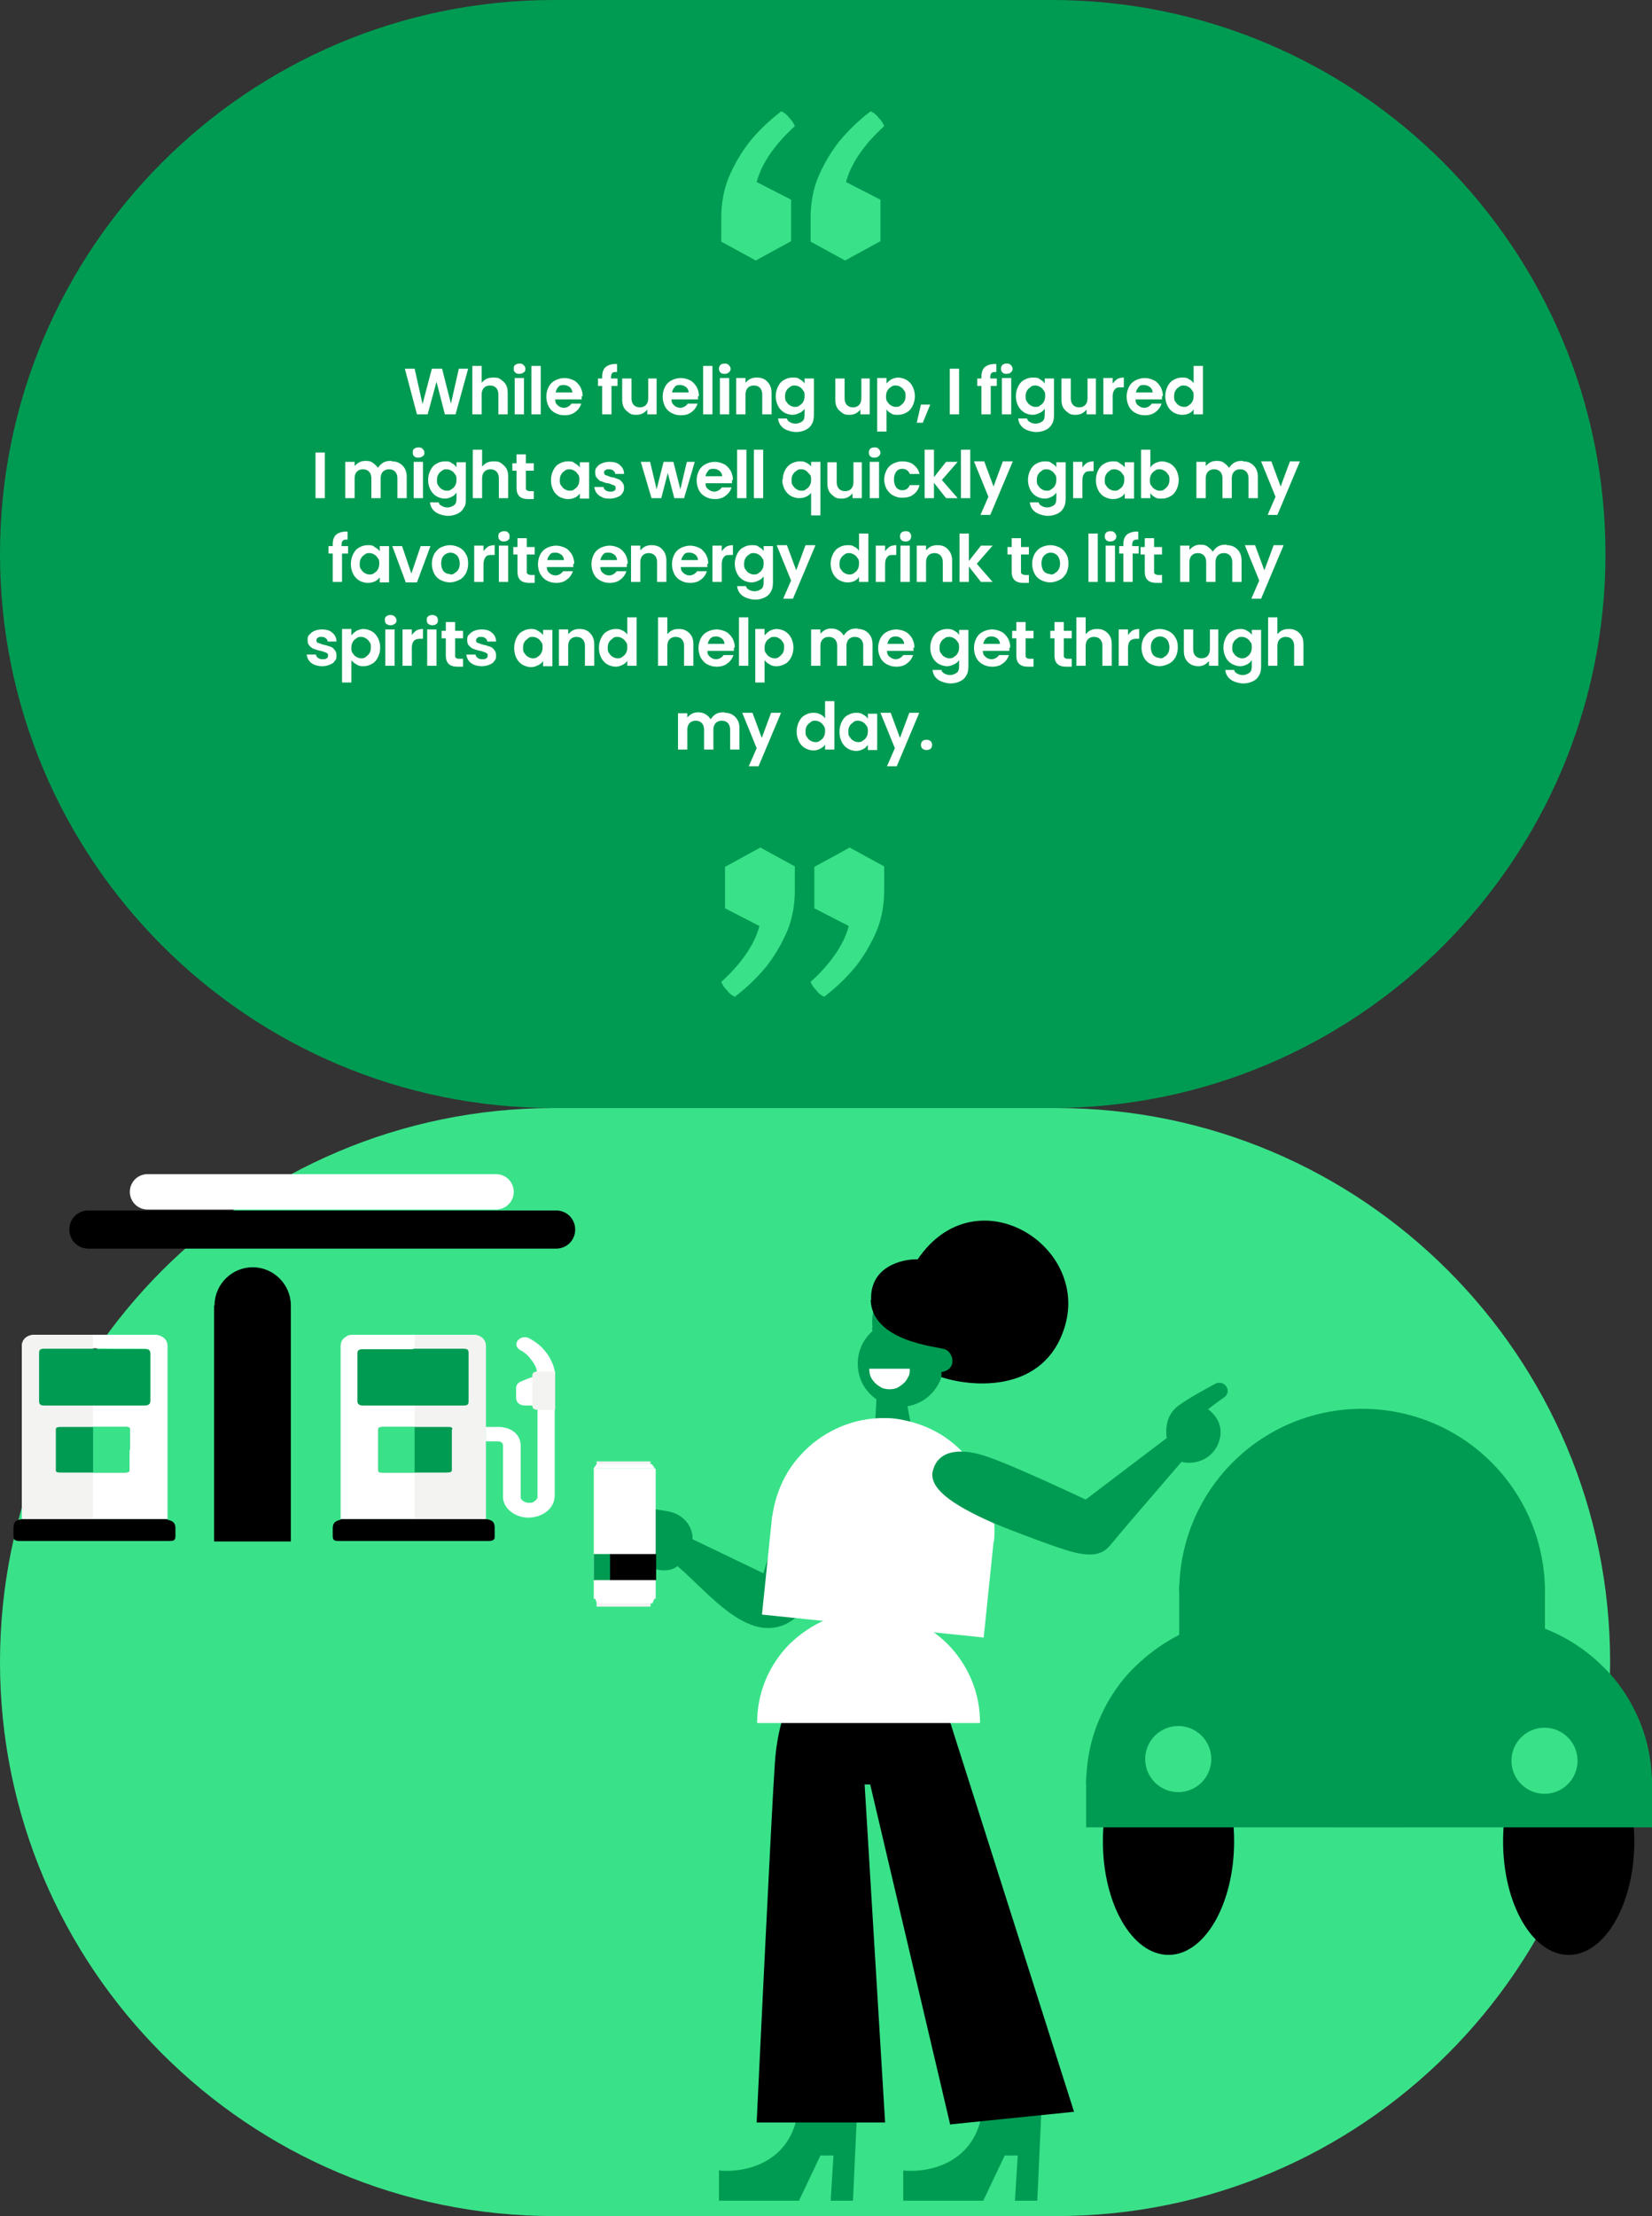 <?xml version="1.0" encoding="UTF-8"?>
<svg id="Layer_1" xmlns="http://www.w3.org/2000/svg" version="1.1" viewBox="0 0 355 476">
  <rect x="0" y="0" width="355" height="476" fill="#333333" stroke="none"/>
  <!-- Generator: Adobe Illustrator 29.0.0, SVG Export Plug-In . SVG Version: 2.1.0 Build 186)  -->
  <defs>
    <style>
      .st0 {
        fill: #39e289;
      }

      .st1 {
        fill: #f3f3f2;
      }

      .st2 {
        fill: #fff;
      }

      .st3 {
        fill: #009b52;
      }

      .st4 {
        fill: #f3f3f3;
      }
    </style>
  </defs>
  <path class="st3" d="M119,0h107C291.7,0,345,53.3,345,119h0c0,65.7-53.3,119-119,119h-107C53.3,238,0,184.7,0,119h0C0,53.3,53.3,0,119,0Z"/>
  <path class="st2" d="M100.6,79.2l-2.7,9.8h-2.3l-1.8-7-1.9,7h-2.3l-2.6-9.8h2.1l1.7,7.6,2-7.6h2.2l1.9,7.5,1.7-7.5h2.1,0ZM106,81.1c.6,0,1.1,0,1.6.4s.8.6,1.1,1.1c.3.5.4,1.1.4,1.8v4.6h-2v-4.3c0-.6-.2-1.1-.5-1.4s-.7-.5-1.3-.5-1,.2-1.3.5-.5.8-.5,1.4v4.3h-2v-10.4h2v3.6c.3-.3.6-.6,1-.8.4-.2.9-.3,1.4-.3h.1ZM111.6,80.3c-.3,0-.6,0-.9-.3s-.3-.5-.3-.8,0-.6.3-.8.5-.3.9-.3.6,0,.9.3.4.5.4.8,0,.6-.4.8c-.2.2-.5.3-.9.3ZM112.6,81.2v7.8h-2v-7.8h2ZM116.2,78.6v10.4h-2v-10.4h2ZM125,85v.8h-5.7c0,.6.2,1,.6,1.3.3.3.8.5,1.3.5s1.2-.3,1.6-.9h2.1c-.2.7-.7,1.4-1.3,1.8-.6.5-1.4.7-2.3.7s-1.4-.2-2-.5-1.1-.8-1.4-1.4-.5-1.3-.5-2.1.2-1.5.5-2.1.8-1.1,1.4-1.4,1.3-.5,2-.5,1.4.2,2,.5,1,.8,1.4,1.4c.3.6.5,1.2.5,2h-.2ZM123,84.4c0-.5-.2-.9-.5-1.2-.4-.3-.8-.5-1.3-.5s-.9,0-1.2.4c-.3.3-.5.7-.6,1.2h3.7,0ZM132.8,82.9h-1.4v6.1h-2v-6.1h-.9v-1.6h.9v-.4c0-1,.3-1.7.8-2.1s1.4-.7,2.4-.6v1.7c-.5,0-.8,0-1,.2s-.3.5-.3.9v.3h1.4v1.6h.1ZM141.1,81.2v7.8h-2v-1c-.3.3-.6.6-1,.8-.4.2-.8.3-1.3.3s-1.1,0-1.6-.4-.8-.6-1.1-1.1-.4-1.1-.4-1.8v-4.5h2v4.3c0,.6.2,1.1.5,1.4s.7.5,1.3.5,1-.2,1.3-.5.5-.8.5-1.4v-4.3h2-.2ZM150,85v.8h-5.7c0,.6.2,1,.6,1.3.3.3.8.5,1.3.5s1.2-.3,1.6-.9h2.1c-.2.7-.7,1.4-1.3,1.8-.6.5-1.4.7-2.3.7s-1.4-.2-2-.5-1.1-.8-1.4-1.4c-.3-.6-.5-1.3-.5-2.1s.2-1.5.5-2.1.8-1.1,1.4-1.4,1.3-.5,2-.5,1.4.2,2,.5,1,.8,1.4,1.4c.3.6.5,1.2.5,2h-.2ZM148,84.4c0-.5-.2-.9-.5-1.2-.4-.3-.8-.5-1.3-.5s-.9,0-1.2.4-.5.7-.6,1.2h3.7,0ZM153.1,78.6v10.4h-2v-10.4h2ZM155.7,80.3c-.3,0-.6,0-.9-.3-.2-.2-.3-.5-.3-.8s.1-.6.3-.8c.2-.2.5-.3.9-.3s.6,0,.9.3c.2.2.4.5.4.8s-.1.6-.4.8c-.2.2-.5.3-.9.3ZM156.7,81.2v7.8h-2v-7.8h2ZM162.7,81.1c.9,0,1.7.3,2.2.9.6.6.9,1.4.9,2.4v4.6h-2v-4.3c0-.6-.2-1.1-.5-1.4s-.7-.5-1.3-.5-1,.2-1.3.5-.5.8-.5,1.4v4.3h-2v-7.8h2v1c.3-.3.6-.6,1-.8.4-.2.9-.3,1.3-.3h.2ZM170.4,81.1c.6,0,1.1,0,1.5.4.4.2.8.5,1,.9v-1.1h2v7.8c0,.7-.1,1.4-.4,1.9-.3.6-.7,1-1.3,1.3s-1.3.5-2.1.5-2-.3-2.7-.8-1.1-1.2-1.2-2.1h1.9c.1.4.3.6.7.8.3.2.8.3,1.2.3s1-.2,1.4-.5.5-.8.5-1.5v-1.2c-.3.4-.6.7-1.1.9-.4.2-.9.4-1.5.4s-1.3-.2-1.8-.5-1-.8-1.3-1.4-.5-1.3-.5-2.1.2-1.5.5-2.1.7-1.1,1.3-1.4c.5-.3,1.1-.5,1.8-.5h.1ZM172.9,85.1c0-.5,0-.9-.3-1.2-.2-.3-.4-.6-.8-.8-.3-.2-.7-.3-1-.3s-.7,0-1,.3c-.3.2-.6.4-.8.8-.2.3-.3.7-.3,1.2s0,.9.3,1.2c.2.3.4.6.8.8.3.2.7.3,1,.3s.7,0,1-.3c.3-.2.6-.4.8-.8.2-.3.3-.8.3-1.2ZM186.9,81.2v7.8h-2v-1c-.3.3-.6.6-1,.8-.4.2-.8.3-1.3.3s-1.1,0-1.6-.4-.8-.6-1.1-1.1-.4-1.1-.4-1.8v-4.5h2v4.3c0,.6.2,1.1.5,1.4s.7.5,1.3.5,1-.2,1.3-.5.5-.8.5-1.4v-4.3h2-.2ZM190.5,82.4c.3-.4.6-.6,1-.9.4-.2,1-.4,1.5-.4s1.3.2,1.8.5,1,.8,1.3,1.4.5,1.3.5,2.1-.2,1.5-.5,2.1-.7,1.1-1.3,1.4c-.5.3-1.1.5-1.8.5s-1.1,0-1.5-.3c-.4-.2-.8-.5-1-.9v4.8h-2v-11.5h2v1.1h0ZM194.6,85.1c0-.5,0-.9-.3-1.2-.2-.3-.4-.6-.8-.8-.3-.2-.6-.3-1-.3s-.7,0-1,.3c-.3.2-.6.4-.8.8-.2.3-.3.8-.3,1.2s0,.9.3,1.2c.2.3.4.6.8.8.3.2.7.3,1,.3s.7,0,1-.3c.3-.2.6-.5.8-.8s.3-.8.3-1.2ZM199.9,86.9l-1.6,3.9h-1.3l.9-3.9h2ZM206.1,79.2v9.8h-2v-9.8h2ZM214.3,82.9h-1.4v6.1h-2v-6.1h-.9v-1.6h.9v-.4c0-1,.3-1.7.8-2.1s1.4-.7,2.4-.6v1.7c-.5,0-.8,0-1,.2s-.3.5-.3.9v.3h1.4v1.6h.1ZM216.3,80.3c-.3,0-.6,0-.9-.3-.2-.2-.3-.5-.3-.8s.1-.6.3-.8c.2-.2.5-.3.9-.3s.6,0,.9.3c.2.2.4.5.4.8s-.1.6-.4.8c-.2.2-.5.3-.9.3ZM217.3,81.2v7.8h-2v-7.8h2ZM222,81.1c.6,0,1.1,0,1.5.4.4.2.8.5,1,.9v-1.1h2v7.8c0,.7-.1,1.4-.4,1.9-.3.6-.7,1-1.3,1.3s-1.3.5-2.1.5-2-.3-2.7-.8-1.1-1.2-1.2-2.1h1.9c.1.4.3.6.7.8.3.2.8.3,1.2.3s1-.2,1.4-.5.5-.8.5-1.5v-1.2c-.3.4-.6.7-1.1.9-.4.2-.9.4-1.5.4s-1.3-.2-1.8-.5-1-.8-1.3-1.4-.5-1.3-.5-2.1.2-1.5.5-2.1.7-1.1,1.3-1.4c.5-.3,1.1-.5,1.8-.5h.1ZM224.6,85.1c0-.5,0-.9-.3-1.2-.2-.3-.4-.6-.8-.8-.3-.2-.7-.3-1-.3s-.7,0-1,.3-.6.4-.8.8c-.2.3-.3.7-.3,1.2s0,.9.3,1.2c.2.3.4.6.8.8.3.2.7.3,1,.3s.7,0,1-.3c.3-.2.6-.4.8-.8.2-.3.3-.8.3-1.2ZM235.5,81.2v7.8h-2v-1c-.3.3-.6.6-1,.8-.4.2-.8.3-1.3.3s-1.1,0-1.6-.4-.8-.6-1.1-1.1-.4-1.1-.4-1.8v-4.5h2v4.3c0,.6.2,1.1.5,1.4s.7.5,1.3.5,1-.2,1.3-.5.5-.8.5-1.4v-4.3h2-.2ZM239.1,82.4c.3-.4.6-.7,1-1,.4-.2.9-.3,1.4-.3v2.1h-.5c-.6,0-1.1,0-1.4.4-.3.3-.5.8-.5,1.5v3.9h-2v-7.8h2v1.2ZM249.7,85v.8h-5.7c0,.6.2,1,.6,1.3s.8.5,1.3.5,1.2-.3,1.6-.9h2.1c-.2.7-.7,1.4-1.3,1.8-.6.5-1.4.7-2.3.7s-1.4-.2-2-.5-1.1-.8-1.4-1.4c-.3-.6-.5-1.3-.5-2.1s.2-1.5.5-2.1.8-1.1,1.4-1.4c.6-.3,1.3-.5,2-.5s1.4.2,2,.5,1,.8,1.4,1.4c.3.6.5,1.2.5,2h-.2ZM247.7,84.4c0-.5-.2-.9-.5-1.2-.4-.3-.8-.5-1.3-.5s-.9,0-1.2.4-.5.7-.6,1.2h3.7,0ZM250.4,85.1c0-.8.2-1.5.5-2.1s.7-1.1,1.3-1.4c.5-.3,1.1-.5,1.8-.5s1,0,1.4.3c.5.2.8.5,1.1.9v-3.7h2v10.4h-2v-1.1c-.2.4-.6.7-1,.9-.4.2-.9.3-1.5.3s-1.3-.2-1.8-.5-1-.8-1.3-1.4-.5-1.3-.5-2.1h0ZM256.5,85.1c0-.5,0-.9-.3-1.2-.2-.3-.4-.6-.8-.8-.3-.2-.7-.3-1-.3s-.7,0-1,.3c-.3.2-.6.4-.8.8-.2.3-.3.7-.3,1.2s0,.9.3,1.2c.2.3.4.6.8.8.3.2.7.3,1,.3s.7,0,1-.3c.3-.2.6-.4.8-.8.2-.3.3-.8.3-1.2ZM69.8,97.2v9.8h-2v-9.8h2ZM84.2,99.1c1,0,1.7.3,2.3.9.6.6.9,1.4.9,2.4v4.6h-2v-4.3c0-.6-.2-1.1-.5-1.4s-.7-.5-1.3-.5-1,.2-1.3.5-.5.8-.5,1.4v4.3h-2v-4.3c0-.6-.2-1.1-.5-1.4s-.7-.5-1.3-.5-1,.2-1.3.5-.5.8-.5,1.4v4.3h-2v-7.8h2v.9c.3-.3.6-.6,1-.8.4-.2.8-.3,1.3-.3s1.1,0,1.6.4.8.6,1.1,1.1c.3-.4.6-.8,1.1-1.1.5-.3,1-.4,1.6-.4h.3ZM89.9,98.3c-.3,0-.6,0-.9-.3s-.3-.5-.3-.8,0-.6.3-.8.5-.3.9-.3.6,0,.9.3.4.5.4.8,0,.6-.4.8c-.2.2-.5.3-.9.3ZM90.9,99.2v7.8h-2v-7.8h2ZM95.6,99.1c.6,0,1.1,0,1.5.4.4.2.8.5,1,.9v-1.1h2v7.8c0,.7,0,1.4-.4,1.9-.3.6-.7,1-1.3,1.3-.6.3-1.3.5-2.1.5s-2-.3-2.7-.8-1.1-1.2-1.2-2.1h1.9c0,.4.3.6.7.8.3.2.8.3,1.2.3s1-.2,1.4-.5.5-.8.5-1.5v-1.2c-.3.4-.6.7-1,.9-.4.2-.9.4-1.5.4s-1.3-.2-1.8-.5-1-.8-1.3-1.4-.5-1.3-.5-2.1.2-1.5.5-2.1.7-1.1,1.3-1.4c.5-.3,1.1-.5,1.8-.5h0ZM98.1,103.1c0-.5,0-.9-.3-1.2-.2-.3-.4-.6-.8-.8-.3-.2-.7-.3-1-.3s-.7,0-1,.3c-.3.2-.6.4-.8.8-.2.3-.3.7-.3,1.2s0,.9.3,1.2c.2.3.4.6.8.8.3.2.7.3,1,.3s.7,0,1-.3c.3-.2.6-.4.8-.8.2-.3.3-.8.3-1.2ZM106.1,99.1c.6,0,1.1,0,1.6.4s.8.6,1.1,1.1c.3.5.4,1.1.4,1.8v4.6h-2v-4.3c0-.6-.2-1.1-.5-1.4s-.7-.5-1.3-.5-1,.2-1.3.5-.5.8-.5,1.4v4.3h-2v-10.4h2v3.6c.3-.3.6-.6,1-.8.4-.2.9-.3,1.4-.3h.1ZM113,100.9v3.8c0,.3,0,.5.2.6,0,0,.3.2.6.2h.9v1.7h-1.2c-1.7,0-2.5-.8-2.5-2.4v-3.7h-.9v-1.6h.9v-1.9h2v1.9h1.7v1.6h-1.7v-.2ZM118.4,103.1c0-.8.2-1.5.5-2.1s.7-1.1,1.3-1.4c.5-.3,1.1-.5,1.8-.5s1.1,0,1.5.4c.4.2.8.5,1.1.9v-1.1h2v7.8h-2v-1.1c-.3.4-.6.7-1.1.9-.4.2-.9.3-1.5.3s-1.2-.2-1.8-.5c-.5-.3-1-.8-1.3-1.4s-.5-1.3-.5-2.1h0ZM124.5,103.1c0-.5,0-.9-.3-1.2-.2-.3-.4-.6-.8-.8-.3-.2-.7-.3-1-.3s-.7,0-1,.3c-.3.2-.6.4-.8.8-.2.3-.3.7-.3,1.2s0,.9.3,1.2c.2.3.4.6.8.8.3.2.7.3,1,.3s.7,0,1-.3c.3-.2.6-.4.8-.8.2-.3.3-.8.3-1.2ZM131.1,107.1c-.6,0-1.2,0-1.7-.3-.5-.2-.9-.5-1.2-.9s-.4-.8-.5-1.3h2c0,.3.2.5.4.7.3.2.6.3,1,.3s.7,0,.9-.2c.2,0,.3-.3.3-.6s-.1-.4-.4-.6c-.3,0-.7-.3-1.2-.4-.6,0-1.1-.3-1.4-.4-.4,0-.7-.4-1-.7-.3-.3-.4-.7-.4-1.2s0-.8.4-1.2c.3-.4.6-.6,1.1-.8.5-.2,1-.3,1.6-.3.9,0,1.7.2,2.2.7.6.5.9,1.1.9,1.9h-1.9c0-.3-.2-.6-.4-.7-.2-.2-.5-.3-.9-.3s-.6,0-.8.2c-.2,0-.3.3-.3.5s.1.5.4.6c.3,0,.7.3,1.2.4.6,0,1,.3,1.4.4s.7.4.9.7c.3.3.4.7.4,1.2s-.1.8-.4,1.2c-.2.4-.6.6-1.1.8-.5.2-1,.3-1.6.3,0,0,.1,0,.1,0ZM149.3,99.2l-2.3,7.8h-2.1l-1.4-5.4-1.4,5.4h-2.1l-2.3-7.8h2l1.4,5.9,1.5-5.9h2.1l1.5,5.9,1.4-5.9h1.9-.2,0ZM157.3,103v.8h-5.7c0,.6.2,1,.6,1.3s.8.5,1.3.5,1.2-.3,1.6-.9h2.1c-.2.7-.7,1.4-1.3,1.8-.6.5-1.4.7-2.3.7s-1.4-.2-2-.5-1.1-.8-1.4-1.4c-.3-.6-.5-1.3-.5-2.1s.2-1.5.5-2.1.8-1.1,1.4-1.4c.6-.3,1.3-.5,2-.5s1.4.2,2,.5,1,.8,1.4,1.4c.3.6.5,1.2.5,2h-.2ZM155.2,102.4c0-.5-.2-.9-.5-1.2-.4-.3-.8-.5-1.3-.5s-.9,0-1.2.4-.5.7-.6,1.2h3.7,0ZM160.4,96.6v10.4h-2v-10.4h2ZM164,96.6v10.4h-2v-10.4h2ZM168.2,103.1c0-.8.2-1.5.5-2.1s.8-1.1,1.3-1.4c.6-.3,1.2-.5,1.8-.5s1,0,1.5.3c.4.2.8.5,1,.8v-1h2v11.5h-2v-4.8c-.3.3-.6.6-1.1.8-.4.2-.9.3-1.5.3s-1.3-.2-1.8-.5-1-.8-1.3-1.4-.5-1.3-.5-2.1h.1ZM174.3,103.1c0-.5,0-.9-.3-1.2s-.5-.6-.8-.8c-.3-.2-.6-.3-1-.3s-.7,0-1,.3c-.3.2-.6.4-.8.8-.2.3-.3.7-.3,1.2s0,.9.3,1.2c.2.3.4.6.8.8.3.2.6.3,1,.3s.7,0,1-.3c.3-.2.6-.4.8-.8.2-.3.3-.8.3-1.2ZM185.2,99.2v7.8h-2v-1c-.3.3-.6.6-1,.8-.4.2-.8.3-1.3.3s-1.1,0-1.6-.4-.8-.6-1.1-1.1-.4-1.1-.4-1.8v-4.5h2v4.3c0,.6.2,1.1.5,1.4s.7.5,1.3.5,1-.2,1.3-.5.5-.8.5-1.4v-4.3h2-.2ZM187.9,98.3c-.3,0-.6,0-.9-.3-.2-.2-.3-.5-.3-.8s.1-.6.3-.8c.2-.2.5-.3.9-.3s.6,0,.9.3c.2.2.4.5.4.8s-.1.6-.4.8c-.2.2-.5.3-.9.3ZM188.9,99.2v7.8h-2v-7.8h2ZM190,103.1c0-.8.2-1.5.5-2.1s.8-1.1,1.4-1.4c.6-.3,1.2-.5,2-.5s1.8.2,2.4.7c.6.5,1.1,1.1,1.3,2h-2.1c-.1-.3-.3-.6-.6-.8-.3-.2-.6-.3-1-.3-.6,0-1,.2-1.3.6s-.5,1-.5,1.7.2,1.3.5,1.7c.3.4.8.6,1.3.6.8,0,1.3-.4,1.6-1.1h2.1c-.2.8-.6,1.5-1.3,2-.6.5-1.4.7-2.4.7s-1.4-.2-2-.5-1-.8-1.4-1.4c-.3-.6-.5-1.3-.5-2.1v.2h0ZM203.3,107l-2.6-3.3v3.3h-2v-10.4h2v5.9l2.6-3.3h2.5l-3.4,3.9,3.4,3.9h-2.5ZM208.5,96.6v10.4h-2v-10.4h2ZM217.6,99.2l-4.8,11.4h-2.1l1.7-3.9-3.1-7.6h2.2l2,5.4,2-5.4h2.1ZM224.5,99.1c.6,0,1.1,0,1.5.4.4.2.8.5,1,.9v-1.1h2v7.8c0,.7-.1,1.4-.4,1.9-.3.6-.7,1-1.3,1.3s-1.3.5-2.1.5-2-.3-2.7-.8-1.1-1.2-1.2-2.1h1.9c.1.4.3.6.7.8.3.2.8.3,1.2.3s1-.2,1.4-.5.5-.8.5-1.5v-1.2c-.3.4-.6.7-1,.9-.4.2-.9.4-1.5.4s-1.3-.2-1.8-.5-1-.8-1.3-1.4-.5-1.3-.5-2.1.2-1.5.5-2.1.7-1.1,1.3-1.4c.5-.3,1.1-.5,1.8-.5h0ZM227,103.1c0-.5,0-.9-.3-1.2-.2-.3-.4-.6-.8-.8-.3-.2-.7-.3-1-.3s-.7,0-1,.3c-.3.2-.6.4-.8.8-.2.3-.3.7-.3,1.2s0,.9.3,1.2c.2.3.4.6.8.8.3.2.7.3,1,.3s.7,0,1-.3c.3-.2.6-.4.8-.8.2-.3.3-.8.3-1.2ZM232.6,100.4c.3-.4.6-.7,1-1,.4-.2.9-.3,1.4-.3v2.1h-.5c-.6,0-1.1,0-1.4.4-.3.3-.5.8-.5,1.5v3.9h-2v-7.8h2v1.2ZM235.5,103.1c0-.8.2-1.5.5-2.1s.7-1.1,1.3-1.4c.5-.3,1.1-.5,1.8-.5s1.1,0,1.5.4c.4.2.8.5,1.1.9v-1.1h2v7.8h-2v-1.1c-.3.4-.6.7-1.1.9-.4.2-.9.3-1.5.3s-1.2-.2-1.8-.5c-.5-.3-1-.8-1.3-1.4s-.5-1.3-.5-2.1h0ZM241.6,103.1c0-.5,0-.9-.3-1.2-.2-.3-.4-.6-.8-.8-.3-.2-.7-.3-1-.3s-.7,0-1,.3c-.3.2-.6.4-.8.8-.2.3-.3.7-.3,1.2s0,.9.3,1.2c.2.3.4.6.8.8.3.2.7.3,1,.3s.7,0,1-.3c.3-.2.6-.4.8-.8.2-.3.3-.8.3-1.2ZM247.2,100.4c.3-.4.6-.7,1-.9.4-.2,1-.4,1.5-.4s1.3.2,1.8.5,1,.8,1.3,1.4.5,1.3.5,2.1-.2,1.5-.5,2.1-.7,1.1-1.3,1.4c-.5.3-1.1.5-1.8.5s-1.1,0-1.5-.3c-.4-.2-.8-.5-1-.9v1.1h-2v-10.4h2v3.7h0ZM251.3,103.1c0-.5,0-.9-.3-1.2-.2-.3-.4-.6-.8-.8-.3-.2-.6-.3-1-.3s-.7,0-1,.3c-.3.2-.6.4-.8.8-.2.3-.3.8-.3,1.2s0,.9.3,1.2c.2.3.4.6.8.8.3.2.7.3,1,.3s.7,0,1-.3c.3-.2.6-.5.8-.8s.3-.8.3-1.2ZM267.1,99.1c1,0,1.7.3,2.3.9.6.6.9,1.4.9,2.4v4.6h-2v-4.3c0-.6-.2-1.1-.5-1.4s-.7-.5-1.3-.5-1,.2-1.3.5-.5.8-.5,1.4v4.3h-2v-4.3c0-.6-.2-1.1-.5-1.4s-.7-.5-1.3-.5-1,.2-1.3.5-.5.8-.5,1.4v4.3h-2v-7.8h2v.9c.3-.3.6-.6,1-.8.4-.2.8-.3,1.3-.3s1.1,0,1.6.4.8.6,1.1,1.1c.3-.4.6-.8,1.1-1.1.5-.3,1-.4,1.6-.4h.3,0ZM279.3,99.2l-4.8,11.4h-2.1l1.7-3.9-3.1-7.6h2.2l2,5.4,2-5.4h2.1,0ZM74.9,118.9h-1.4v6.1h-2v-6.1h-.9v-1.6h.9v-.4c0-1,.3-1.7.8-2.1s1.4-.7,2.4-.6v1.7c-.5,0-.8,0-1,.2s-.3.5-.3.9v.3h1.4v1.6h0ZM75.4,121.1c0-.8.2-1.5.5-2.1s.7-1.1,1.3-1.4c.5-.3,1.1-.5,1.8-.5s1.1,0,1.5.4c.4.2.8.5,1.1.9v-1.1h2v7.8h-2v-1.1c-.3.4-.6.7-1.1.9-.4.2-.9.3-1.5.3s-1.3-.2-1.8-.5-1-.8-1.3-1.4-.5-1.3-.5-2.1h0ZM81.5,121.1c0-.5,0-.9-.3-1.2-.2-.3-.4-.6-.8-.8-.3-.2-.7-.3-1-.3s-.7,0-1,.3c-.3.2-.6.4-.8.8-.2.3-.3.7-.3,1.2s0,.9.3,1.2c.2.3.4.6.8.8.3.2.7.3,1,.3s.7,0,1-.3c.3-.2.6-.4.8-.8.2-.3.3-.8.3-1.2ZM88.4,123.2l2-5.9h2.1l-2.9,7.8h-2.4l-2.9-7.8h2.1s2,5.9,2,5.9ZM96.7,125.1c-.7,0-1.4-.2-2-.5s-1.1-.8-1.4-1.4-.5-1.3-.5-2.1.2-1.5.5-2.1c.4-.6.8-1.1,1.4-1.4s1.3-.5,2-.5,1.4.2,2,.5,1.1.8,1.4,1.4c.4.6.5,1.3.5,2.1s-.2,1.5-.5,2.1c-.4.6-.8,1.1-1.5,1.4-.6.3-1.3.5-2,.5h0ZM96.7,123.4c.4,0,.7,0,1-.3.3-.2.6-.4.8-.8.2-.3.3-.8.3-1.3s-.2-1.3-.6-1.7c-.4-.4-.9-.6-1.4-.6s-1,.2-1.4.6-.6,1-.6,1.7.2,1.3.5,1.7c.4.4.8.6,1.4.6h0ZM103.9,118.4c.3-.4.6-.7,1-1,.4-.2.9-.3,1.4-.3v2.1h-.5c-.6,0-1.1,0-1.4.4s-.5.8-.5,1.5v3.9h-2v-7.8h2v1.2ZM108.3,116.3c-.3,0-.6,0-.9-.3s-.3-.5-.3-.8,0-.6.3-.8.5-.3.9-.3.6,0,.9.3.3.5.3.8,0,.6-.3.8-.5.3-.9.3ZM109.2,117.2v7.8h-2v-7.8h2ZM113.2,118.9v3.8c0,.3,0,.5.2.6,0,0,.3.2.6.2h.9v1.7h-1.2c-1.7,0-2.5-.8-2.5-2.4v-3.7h-.9v-1.6h.9v-1.9h2v1.9h1.7v1.6h-1.7v-.2ZM123.2,121v.8h-5.7c0,.6.2,1,.6,1.3.3.3.8.5,1.3.5s1.2-.3,1.6-.9h2.1c-.2.7-.7,1.4-1.3,1.8-.6.5-1.4.7-2.3.7s-1.4-.2-2-.5-1-.8-1.4-1.4c-.3-.6-.5-1.3-.5-2.1s.2-1.5.5-2.1.8-1.1,1.4-1.4,1.3-.5,2-.5,1.4.2,2,.5,1,.8,1.4,1.4c.3.6.5,1.2.5,2h-.2ZM121.2,120.4c0-.5-.2-.9-.5-1.2-.4-.3-.8-.5-1.3-.5s-.9,0-1.2.4c-.3.3-.5.7-.6,1.2h3.7,0ZM134.7,121v.8h-5.7c0,.6.2,1,.6,1.3.3.3.8.5,1.3.5s1.2-.3,1.6-.9h2.1c-.2.7-.7,1.4-1.3,1.8-.6.5-1.4.7-2.3.7s-1.4-.2-2-.5-1.1-.8-1.4-1.4-.5-1.3-.5-2.1.2-1.5.5-2.1.8-1.1,1.4-1.4,1.3-.5,2-.5,1.4.2,2,.5,1,.8,1.4,1.4c.3.6.5,1.2.5,2h-.2ZM132.6,120.4c0-.5-.2-.9-.5-1.2-.4-.3-.8-.5-1.3-.5s-.9,0-1.2.4-.5.7-.6,1.2h3.7,0ZM140.1,117.1c.9,0,1.7.3,2.2.9.6.6.9,1.4.9,2.4v4.6h-2v-4.3c0-.6-.2-1.1-.5-1.4s-.7-.5-1.3-.5-1,.2-1.3.5-.5.8-.5,1.4v4.3h-2v-7.8h2v1c.3-.3.6-.6,1-.8.4-.2.9-.3,1.3-.3h.2ZM152,121v.8h-5.7c0,.6.2,1,.6,1.3.3.3.8.5,1.3.5s1.2-.3,1.6-.9h2.1c-.2.7-.7,1.4-1.3,1.8-.6.5-1.4.7-2.3.7s-1.4-.2-2-.5-1.1-.8-1.4-1.4c-.3-.6-.5-1.3-.5-2.1s.2-1.5.5-2.1.8-1.1,1.4-1.4c.6-.3,1.3-.5,2-.5s1.4.2,2,.5,1,.8,1.4,1.4c.3.6.5,1.2.5,2h-.2ZM150,120.4c0-.5-.2-.9-.5-1.2-.4-.3-.8-.5-1.3-.5s-.9,0-1.2.4-.5.7-.6,1.2h3.7,0ZM155.1,118.4c.3-.4.6-.7,1-1,.4-.2.9-.3,1.4-.3v2.1h-.5c-.6,0-1.1,0-1.4.4-.3.3-.5.8-.5,1.5v3.9h-2v-7.8h2v1.2ZM161.6,117.1c.6,0,1.1,0,1.5.4.4.2.8.5,1,.9v-1.1h2v7.8c0,.7-.1,1.4-.4,1.9-.3.6-.7,1-1.3,1.3s-1.3.5-2.1.5-2-.3-2.7-.8-1.1-1.2-1.2-2.1h1.9c.1.4.3.6.7.8.3.2.8.3,1.2.3s1-.2,1.4-.5.5-.8.5-1.5v-1.2c-.3.4-.6.7-1.1.9-.4.2-.9.4-1.5.4s-1.3-.2-1.8-.5-1-.8-1.3-1.4-.5-1.3-.5-2.1.2-1.5.5-2.1.7-1.1,1.3-1.4c.5-.3,1.1-.5,1.8-.5h.1ZM164.1,121.1c0-.5,0-.9-.3-1.2-.2-.3-.4-.6-.8-.8-.3-.2-.7-.3-1-.3s-.7,0-1,.3c-.3.2-.6.4-.8.8-.2.3-.3.7-.3,1.2s0,.9.3,1.2c.2.3.4.6.8.8.3.2.7.3,1,.3s.7,0,1-.3c.3-.2.6-.4.8-.8.2-.3.3-.8.3-1.2ZM175.2,117.2l-4.8,11.4h-2.1l1.7-3.9-3.1-7.6h2.2l2,5.4,2-5.4h2.1ZM178.5,121.1c0-.8.2-1.5.5-2.1s.7-1.1,1.3-1.4c.5-.3,1.1-.5,1.8-.5s1,0,1.4.3c.5.2.8.5,1.1.9v-3.7h2v10.4h-2v-1.1c-.2.4-.6.7-1,.9-.4.2-.9.3-1.5.3s-1.2-.2-1.8-.5c-.5-.3-1-.8-1.3-1.4s-.5-1.3-.5-2.1h0ZM184.6,121.1c0-.5,0-.9-.3-1.2-.2-.3-.4-.6-.8-.8-.3-.2-.7-.3-1-.3s-.7,0-1,.3c-.3.2-.6.4-.8.8-.2.3-.3.7-.3,1.2s0,.9.3,1.2c.2.3.4.6.8.8.3.2.7.3,1,.3s.7,0,1-.3c.3-.2.6-.4.8-.8.2-.3.3-.8.3-1.2ZM190.2,118.4c.3-.4.6-.7,1-1,.4-.2.9-.3,1.4-.3v2.1h-.5c-.6,0-1.1,0-1.4.4-.3.3-.5.8-.5,1.5v3.9h-2v-7.8h2v1.2ZM194.6,116.3c-.3,0-.6,0-.9-.3-.2-.2-.3-.5-.3-.8s.1-.6.3-.8c.2-.2.5-.3.9-.3s.6,0,.9.3c.2.2.3.5.3.8s-.1.6-.3.8c-.2.2-.5.3-.9.3ZM195.5,117.2v7.8h-2v-7.8h2ZM201.5,117.1c.9,0,1.7.3,2.2.9.6.6.9,1.4.9,2.4v4.6h-2v-4.3c0-.6-.2-1.1-.5-1.4s-.7-.5-1.3-.5-1,.2-1.3.5-.5.8-.5,1.4v4.3h-2v-7.8h2v1c.3-.3.6-.6,1-.8.4-.2.9-.3,1.3-.3h.2ZM210.8,125l-2.6-3.3v3.3h-2v-10.4h2v5.9l2.6-3.3h2.5l-3.4,3.9,3.4,3.9h-2.5ZM219.4,118.9v3.8c0,.3,0,.5.2.6.1,0,.3.2.6.2h.9v1.7h-1.2c-1.7,0-2.5-.8-2.5-2.4v-3.7h-.9v-1.6h.9v-1.9h2v1.9h1.7v1.6h-1.7v-.2ZM225.7,125.1c-.7,0-1.4-.2-2-.5s-1.1-.8-1.4-1.4c-.3-.6-.5-1.3-.5-2.1s.2-1.5.5-2.1c.4-.6.8-1.1,1.4-1.4.6-.3,1.3-.5,2-.5s1.4.2,2,.5,1.1.8,1.4,1.4c.4.6.5,1.3.5,2.1s-.2,1.5-.5,2.1c-.4.6-.8,1.1-1.5,1.4-.6.3-1.3.5-2,.5h.1ZM225.7,123.4c.4,0,.7,0,1-.3.3-.2.6-.4.8-.8.2-.3.3-.8.3-1.3s-.2-1.3-.6-1.7c-.4-.4-.9-.6-1.4-.6s-1,.2-1.4.6-.6,1-.6,1.7.2,1.3.5,1.7c.4.4.8.6,1.4.6h0ZM235.9,114.6v10.4h-2v-10.4h2ZM238.6,116.3c-.3,0-.6,0-.9-.3-.2-.2-.3-.5-.3-.8s.1-.6.3-.8c.2-.2.5-.3.9-.3s.6,0,.9.3c.2.2.4.5.4.8s-.1.6-.4.8c-.2.2-.5.3-.9.3ZM239.6,117.2v7.8h-2v-7.8h2ZM244.8,118.9h-1.4v6.1h-2v-6.1h-.9v-1.6h.9v-.4c0-1,.3-1.7.8-2.1s1.4-.7,2.4-.6v1.7c-.5,0-.8,0-1,.2s-.3.5-.3.9v.3h1.4v1.6h.1ZM248,118.9v3.8c0,.3,0,.5.2.6.1,0,.3.2.6.2h.9v1.7h-1.2c-1.7,0-2.5-.8-2.5-2.4v-3.7h-.9v-1.6h.9v-1.9h2v1.9h1.7v1.6h-1.7v-.2ZM263.6,117.1c1,0,1.7.3,2.3.9.6.6.9,1.4.9,2.4v4.6h-2v-4.3c0-.6-.2-1.1-.5-1.4s-.7-.5-1.3-.5-1,.2-1.3.5-.5.8-.5,1.4v4.3h-2v-4.3c0-.6-.2-1.1-.5-1.4s-.7-.5-1.3-.5-1,.2-1.3.5c-.3.3-.5.8-.5,1.4v4.3h-2v-7.8h2v.9c.3-.3.6-.6,1-.8.4-.2.8-.3,1.3-.3s1.1,0,1.6.4.8.6,1.1,1.1c.3-.4.6-.8,1.1-1.1.5-.3,1-.4,1.6-.4h.3,0ZM275.8,117.2l-4.8,11.4h-2.1l1.7-3.9-3.1-7.6h2.2l2,5.4,2-5.4h2.1,0ZM69.3,143.1c-.6,0-1.2-.1-1.7-.3s-.9-.5-1.2-.9c-.3-.4-.4-.8-.5-1.3h2c0,.3.2.5.4.7.3.2.6.3,1,.3s.7,0,.9-.2c.2-.1.3-.3.3-.6s0-.4-.4-.6c-.3-.1-.7-.3-1.2-.4-.6-.1-1.1-.3-1.4-.4-.4-.1-.7-.4-1-.7s-.4-.7-.4-1.2,0-.8.4-1.2.6-.6,1.1-.8,1-.3,1.6-.3c.9,0,1.7.2,2.2.7.6.5.9,1.1.9,1.9h-1.9c0-.3-.2-.6-.4-.7-.2-.2-.5-.3-.9-.3s-.6,0-.8.2c-.2.1-.3.3-.3.5s0,.5.4.6.7.3,1.2.4c.6.1,1,.3,1.4.4.4.1.7.4.9.7.3.3.4.7.4,1.2s0,.8-.4,1.2c-.2.4-.6.6-1.1.8s-1,.3-1.6.3h0ZM75.6,136.4c.3-.4.6-.6,1-.9.4-.2,1-.4,1.5-.4s1.3.2,1.8.5,1,.8,1.3,1.4c.3.6.5,1.3.5,2.1s-.2,1.5-.5,2.1-.7,1.1-1.3,1.4c-.5.3-1.1.5-1.8.5s-1.1-.1-1.5-.4c-.4-.2-.8-.5-1.1-.9v4.8h-2v-11.5h2v1.3h0ZM79.7,139.1c0-.5,0-.9-.3-1.2-.2-.3-.4-.6-.8-.8-.3-.2-.6-.3-1-.3s-.7,0-1,.3c-.3.2-.6.4-.8.8-.2.3-.3.8-.3,1.2s0,.9.3,1.2c.2.3.4.6.8.8.3.2.7.3,1,.3s.7,0,1-.3c.3-.2.6-.5.8-.8.2-.3.3-.8.3-1.2ZM83.9,134.3c-.3,0-.6-.1-.9-.3-.2-.2-.3-.5-.3-.8s0-.6.3-.8c.2-.2.5-.3.9-.3s.6.1.9.3c.2.2.4.5.4.8s0,.6-.4.8c-.2.2-.5.3-.9.3ZM84.8,135.2v7.8h-2v-7.8h2ZM88.5,136.4c.3-.4.6-.7,1-1,.4-.2.9-.3,1.4-.3v2.1h-.5c-.6,0-1.1.1-1.4.4-.3.3-.5.8-.5,1.5v3.9h-2v-7.8h2v1.2h0ZM92.9,134.3c-.3,0-.6-.1-.9-.3-.2-.2-.3-.5-.3-.8s0-.6.3-.8c.2-.2.5-.3.9-.3s.6.1.9.3c.2.2.3.5.3.8s0,.6-.3.8c-.2.2-.5.3-.9.3ZM93.8,135.2v7.8h-2v-7.8h2ZM97.8,136.9v3.8c0,.3,0,.5.2.6,0,.1.3.2.6.2h.9v1.7h-1.2c-1.7,0-2.5-.8-2.5-2.4v-3.7h-.9v-1.6h.9v-1.9h2v1.9h1.7v1.6h-1.7v-.2h0ZM103.6,143.1c-.6,0-1.2-.1-1.7-.3s-.9-.5-1.2-.9c-.3-.4-.4-.8-.5-1.3h2c0,.3.2.5.4.7.3.2.6.3,1,.3s.7,0,.9-.2c.2-.1.3-.3.3-.6s0-.4-.4-.6c-.3-.1-.7-.3-1.2-.4-.6-.1-1.1-.3-1.4-.4-.4-.1-.7-.4-1-.7s-.4-.7-.4-1.2,0-.8.4-1.2.6-.6,1.1-.8,1-.3,1.6-.3c.9,0,1.7.2,2.2.7.6.5.9,1.1.9,1.9h-1.9c0-.3-.2-.6-.4-.7-.2-.2-.5-.3-.9-.3s-.6,0-.8.2c-.2.1-.3.3-.3.5s0,.5.4.6.7.3,1.2.4c.6.1,1,.3,1.4.4s.7.4.9.7c.3.3.4.7.4,1.2s0,.8-.4,1.2c-.2.4-.6.6-1.1.8s-1,.3-1.6.3h0ZM110.5,139.1c0-.8.2-1.5.5-2.1s.7-1.1,1.3-1.4c.5-.3,1.1-.5,1.8-.5s1.1.1,1.5.4c.4.2.8.5,1.1.9v-1.1h2v7.8h-2v-1.1c-.3.4-.6.7-1.1.9-.4.2-.9.4-1.5.4s-1.2-.2-1.8-.5c-.5-.3-1-.8-1.3-1.4-.3-.6-.5-1.3-.5-2.1v-.2h0ZM116.6,139.1c0-.5,0-.9-.3-1.2-.2-.3-.4-.6-.8-.8-.3-.2-.7-.3-1-.3s-.7,0-1,.3-.6.4-.8.8c-.2.3-.3.7-.3,1.2s0,.9.3,1.2c.2.3.4.6.8.8.3.2.7.3,1,.3s.7,0,1-.3c.3-.2.6-.4.8-.8.2-.3.3-.8.3-1.2ZM124.6,135.1c.9,0,1.7.3,2.2.9.6.6.9,1.4.9,2.4v4.6h-2v-4.3c0-.6-.2-1.1-.5-1.4-.3-.3-.7-.5-1.3-.5s-1,.2-1.3.5-.5.8-.5,1.4v4.3h-2v-7.8h2v1c.3-.3.6-.6,1-.8s.9-.3,1.3-.3h.2ZM128.7,139.1c0-.8.2-1.5.5-2.1s.7-1.1,1.3-1.4c.5-.3,1.1-.5,1.8-.5s1,.1,1.4.3c.5.2.8.5,1.1.9v-3.7h2v10.4h-2v-1.1c-.2.4-.6.7-1,.9s-.9.4-1.5.4-1.3-.2-1.8-.5-1-.8-1.3-1.4c-.3-.6-.5-1.3-.5-2.1h0ZM134.8,139.1c0-.5,0-.9-.3-1.2-.2-.3-.4-.6-.8-.8-.3-.2-.7-.3-1-.3s-.7,0-1,.3-.6.4-.8.8c-.2.3-.3.7-.3,1.2s0,.9.3,1.2c.2.3.4.6.8.8.3.2.7.3,1,.3s.7,0,1-.3c.3-.2.6-.4.8-.8.2-.3.3-.8.3-1.2ZM145.9,135.1c.6,0,1.1.1,1.6.4.5.3.8.6,1.1,1.1s.4,1.1.4,1.8v4.6h-2v-4.3c0-.6-.2-1.1-.5-1.4-.3-.3-.7-.5-1.3-.5s-1,.2-1.3.5-.5.8-.5,1.4v4.3h-2v-10.4h2v3.6c.3-.3.6-.6,1-.8s.9-.3,1.4-.3h.1ZM157.7,139v.8h-5.7c0,.6.2,1,.6,1.3.3.3.8.5,1.3.5s1.2-.3,1.6-.9h2.1c-.2.7-.7,1.4-1.3,1.8-.6.5-1.4.7-2.3.7s-1.4-.2-2-.5-1-.8-1.4-1.4c-.3-.6-.5-1.3-.5-2.1s.2-1.5.5-2.1.8-1.1,1.4-1.4,1.3-.5,2-.5,1.4.2,2,.5,1,.8,1.4,1.4c.3.6.5,1.2.5,2h-.2ZM155.7,138.4c0-.5-.2-.9-.5-1.2-.4-.3-.8-.5-1.3-.5s-.9.1-1.2.4c-.3.3-.5.7-.6,1.2h3.7,0ZM160.8,132.6v10.4h-2v-10.4h2ZM164.4,136.4c.3-.4.6-.6,1-.9.4-.2,1-.4,1.5-.4s1.3.2,1.8.5,1,.8,1.3,1.4c.3.6.5,1.3.5,2.1s-.2,1.5-.5,2.1-.7,1.1-1.3,1.4c-.5.3-1.1.5-1.8.5s-1.1-.1-1.5-.4c-.4-.2-.8-.5-1.1-.9v4.8h-2v-11.5h2v1.3h.1ZM168.5,139.1c0-.5,0-.9-.3-1.2-.2-.3-.4-.6-.8-.8-.3-.2-.6-.3-1-.3s-.7,0-1,.3c-.3.2-.6.4-.8.8-.2.3-.3.8-.3,1.2s0,.9.3,1.2c.2.3.4.6.8.8.3.2.7.3,1,.3s.7,0,1-.3c.3-.2.6-.5.8-.8s.3-.8.3-1.2ZM184.3,135.1c1,0,1.7.3,2.3.9.6.6.9,1.4.9,2.4v4.6h-2v-4.3c0-.6-.2-1.1-.5-1.4-.3-.3-.7-.5-1.3-.5s-1,.2-1.3.5-.5.8-.5,1.4v4.3h-2v-4.3c0-.6-.2-1.1-.5-1.4-.3-.3-.7-.5-1.3-.5s-1,.2-1.3.5-.5.8-.5,1.4v4.3h-2v-7.8h2v.9c.3-.3.6-.6,1-.8s.8-.3,1.3-.3,1.1.1,1.6.4c.5.3.8.6,1.1,1.1.3-.4.6-.8,1.1-1.1s1-.4,1.6-.4h.3,0ZM196.3,139v.8h-5.7c0,.6.2,1,.6,1.3s.8.5,1.3.5,1.2-.3,1.6-.9h2.1c-.2.7-.7,1.4-1.3,1.8-.6.5-1.4.7-2.3.7s-1.4-.2-2-.5-1.1-.8-1.4-1.4c-.3-.6-.5-1.3-.5-2.1s.2-1.5.5-2.1.8-1.1,1.4-1.4,1.3-.5,2-.5,1.4.2,2,.5,1,.8,1.4,1.4c.3.6.5,1.2.5,2h-.2ZM194.3,138.4c0-.5-.2-.9-.5-1.2-.4-.3-.8-.5-1.3-.5s-.9.1-1.2.4c-.3.3-.5.7-.6,1.2h3.7,0ZM203.6,135.1c.6,0,1.1.1,1.5.4.4.2.8.5,1,.9v-1.1h2v7.8c0,.7-.1,1.4-.4,1.9-.3.6-.7,1-1.3,1.3s-1.3.5-2.1.5-2-.3-2.7-.8-1.1-1.2-1.2-2.1h1.9c.1.4.3.6.7.8.3.2.8.3,1.2.3s1-.2,1.4-.5.5-.8.5-1.5v-1.2c-.3.4-.6.7-1.1.9-.4.2-.9.4-1.5.4s-1.2-.2-1.8-.5c-.5-.3-1-.8-1.3-1.4-.3-.6-.5-1.3-.5-2.1s.2-1.5.5-2.1.7-1.1,1.3-1.4c.5-.3,1.1-.5,1.8-.5h.1ZM206.1,139.1c0-.5,0-.9-.3-1.2-.2-.3-.4-.6-.8-.8-.3-.2-.7-.3-1-.3s-.7,0-1,.3c-.3.2-.6.4-.8.8-.2.3-.3.7-.3,1.2s0,.9.3,1.2c.2.3.4.6.8.8.3.2.7.3,1,.3s.7,0,1-.3c.3-.2.6-.4.8-.8.2-.3.3-.8.3-1.2ZM216.9,139v.8h-5.7c0,.6.2,1,.6,1.3.3.3.8.5,1.3.5s1.2-.3,1.6-.9h2.1c-.2.7-.7,1.4-1.3,1.8-.6.5-1.4.7-2.3.7s-1.4-.2-2-.5-1.1-.8-1.4-1.4c-.3-.6-.5-1.3-.5-2.1s.2-1.5.5-2.1.8-1.1,1.4-1.4,1.3-.5,2-.5,1.4.2,2,.5,1,.8,1.4,1.4c.3.6.5,1.2.5,2h-.2ZM214.9,138.4c0-.5-.2-.9-.5-1.2-.4-.3-.8-.5-1.3-.5s-.9.1-1.2.4c-.3.3-.5.7-.6,1.2h3.7,0ZM220.4,136.9v3.8c0,.3,0,.5.2.6.1.1.3.2.6.2h.9v1.7h-1.2c-1.7,0-2.5-.8-2.5-2.4v-3.7h-.9v-1.6h.9v-1.9h2v1.9h1.7v1.6h-1.7v-.2h0ZM228.6,136.9v3.8c0,.3,0,.5.2.6.1.1.3.2.6.2h.9v1.7h-1.2c-1.7,0-2.5-.8-2.5-2.4v-3.7h-.9v-1.6h.9v-1.9h2v1.9h1.7v1.6h-1.7v-.2h0ZM235.8,135.1c.6,0,1.1.1,1.6.4.5.3.8.6,1.1,1.1s.4,1.1.4,1.8v4.6h-2v-4.3c0-.6-.2-1.1-.5-1.4-.3-.3-.7-.5-1.3-.5s-1,.2-1.3.5-.5.8-.5,1.4v4.3h-2v-10.4h2v3.6c.3-.3.6-.6,1-.8s.9-.3,1.4-.3h.1ZM242.4,136.4c.3-.4.6-.7,1-1,.4-.2.9-.3,1.4-.3v2.1h-.5c-.6,0-1.1.1-1.4.4s-.5.8-.5,1.5v3.9h-2v-7.8h2v1.2h0ZM249.2,143.1c-.7,0-1.4-.2-2-.5s-1.1-.8-1.4-1.4c-.3-.6-.5-1.3-.5-2.1s.2-1.5.5-2.1c.4-.6.8-1.1,1.4-1.4.6-.3,1.3-.5,2-.5s1.4.2,2,.5,1.1.8,1.4,1.4c.4.6.5,1.3.5,2.1s-.2,1.5-.5,2.1c-.4.6-.8,1.1-1.5,1.4-.6.3-1.3.5-2,.5h.1ZM249.2,141.4c.4,0,.7,0,1-.3.3-.2.6-.4.8-.8.2-.3.3-.8.3-1.3s-.2-1.3-.6-1.7c-.4-.4-.9-.6-1.4-.6s-1,.2-1.4.6c-.4.4-.6,1-.6,1.7s.2,1.3.5,1.7c.4.4.8.6,1.4.6h0ZM261.8,135.2v7.8h-2v-1c-.3.3-.6.6-1,.8s-.8.3-1.3.3-1.1-.1-1.6-.4c-.5-.3-.8-.6-1.1-1.1s-.4-1.1-.4-1.8v-4.6h2v4.3c0,.6.2,1.1.5,1.4.3.3.7.5,1.3.5s1-.2,1.3-.5.5-.8.5-1.4v-4.3h2-.2,0ZM266.5,135.1c.6,0,1.1.1,1.5.4.4.2.8.5,1,.9v-1.1h2v7.8c0,.7-.1,1.4-.4,1.9-.3.6-.7,1-1.3,1.3-.6.3-1.3.5-2.1.5s-2-.3-2.7-.8-1.1-1.2-1.2-2.1h1.9c.1.4.3.6.7.8.3.2.8.3,1.2.3s1-.2,1.4-.5.5-.8.5-1.5v-1.2c-.3.4-.6.7-1,.9s-.9.4-1.5.4-1.2-.2-1.8-.5c-.5-.3-1-.8-1.3-1.4-.3-.6-.5-1.3-.5-2.1s.2-1.5.5-2.1.7-1.1,1.3-1.4c.5-.3,1.1-.5,1.8-.5h0ZM269,139.1c0-.5,0-.9-.3-1.2-.2-.3-.4-.6-.8-.8-.3-.2-.7-.3-1-.3s-.7,0-1,.3c-.3.2-.6.4-.8.8-.2.3-.3.7-.3,1.2s0,.9.3,1.2c.2.3.4.6.8.8.3.2.7.3,1,.3s.7,0,1-.3c.3-.2.6-.4.8-.8.2-.3.3-.8.3-1.2ZM277,135.1c.6,0,1.1.1,1.6.4.5.3.8.6,1.1,1.1.3.5.4,1.1.4,1.8v4.6h-2v-4.3c0-.6-.2-1.1-.5-1.4-.3-.3-.7-.5-1.3-.5s-1,.2-1.3.5-.5.8-.5,1.4v4.3h-2v-10.4h2v3.6c.3-.3.6-.6,1-.8s.9-.3,1.4-.3h0ZM155.7,153.1c1,0,1.7.3,2.3.9.6.6.9,1.4.9,2.4v4.6h-2v-4.3c0-.6-.2-1.1-.5-1.4-.3-.3-.7-.5-1.3-.5s-1,.2-1.3.5-.5.8-.5,1.4v4.3h-2v-4.3c0-.6-.2-1.1-.5-1.4-.3-.3-.7-.5-1.3-.5s-1,.2-1.3.5-.5.8-.5,1.4v4.3h-2v-7.8h2v.9c.3-.3.6-.6,1-.8s.8-.3,1.3-.3,1.1.1,1.6.4c.5.3.8.6,1.1,1.1.3-.4.6-.8,1.1-1.1s1-.4,1.6-.4h.3,0ZM167.8,153.2l-4.8,11.4h-2.1l1.7-3.9-3.1-7.6h2.2l2,5.4,2-5.4h2.1ZM171.2,157.1c0-.8.2-1.5.5-2.1s.7-1.1,1.3-1.4c.5-.3,1.1-.5,1.8-.5s1,.1,1.4.3c.5.2.8.5,1.1.9v-3.7h2v10.4h-2v-1.1c-.2.4-.6.7-1,.9s-.9.4-1.5.4-1.2-.2-1.8-.5c-.5-.3-1-.8-1.3-1.4-.3-.6-.5-1.3-.5-2.1h0ZM177.3,157.1c0-.5,0-.9-.3-1.2-.2-.3-.4-.6-.8-.8-.3-.2-.7-.3-1-.3s-.7,0-1,.3-.6.4-.8.8c-.2.3-.3.7-.3,1.2s0,.9.3,1.2c.2.3.4.6.8.8.3.2.7.3,1,.3s.7,0,1-.3c.3-.2.6-.4.8-.8.2-.3.3-.8.3-1.2ZM180.4,157.1c0-.8.2-1.5.5-2.1s.7-1.1,1.3-1.4c.5-.3,1.1-.5,1.8-.5s1.1.1,1.5.4c.4.2.8.5,1,.9v-1.1h2v7.8h-2v-1.1c-.3.4-.6.7-1,.9s-.9.4-1.5.4-1.3-.2-1.8-.5-1-.8-1.3-1.4c-.3-.6-.5-1.3-.5-2.1v-.2h0ZM186.5,157.1c0-.5,0-.9-.3-1.2-.2-.3-.4-.6-.8-.8-.3-.2-.7-.3-1-.3s-.7,0-1,.3-.6.4-.8.8c-.2.3-.3.7-.3,1.2s0,.9.3,1.2c.2.3.4.6.8.8.3.2.7.3,1,.3s.7,0,1-.3c.3-.2.6-.4.8-.8.2-.3.3-.8.3-1.2ZM197.5,153.2l-4.8,11.4h-2.1l1.7-3.9-3.1-7.6h2.2l2,5.4,2-5.4h2.1ZM199.1,161.1c-.4,0-.6-.1-.9-.3-.2-.2-.3-.5-.3-.8s.1-.6.3-.8.5-.3.9-.3.6.1.9.3c.2.2.3.5.3.8s-.1.6-.3.8-.5.3-.9.3Z"/>
  <path class="st0" d="M181.7,56l-7.5-4.1v-5.1c0-3.1.5-6,1.6-8.7,1.2-2.8,2.7-5.4,4.6-7.8,2-2.4,4.2-4.5,6.7-6.4.6.3,1.2.7,1.6,1.3.5.5,1,1.1,1.3,1.9-2.1,1.9-3.8,3.8-5.2,5.8s-2.4,4-3,6.2l7.4,3.8v8.9l-7.5,4.1h0ZM162.5,56l-7.5-4.1v-5.1c0-3.1.5-6,1.6-8.7,1.2-2.8,2.7-5.4,4.6-7.8,2-2.4,4.2-4.5,6.7-6.4.6.3,1.2.7,1.6,1.3.5.5,1,1.1,1.3,1.9-2.1,1.9-3.8,3.8-5.2,5.8s-2.4,4-3,6.2l7.4,3.8v8.9l-7.5,4.1h0Z"/>
  <path class="st0" d="M163.3,182l7.5,4.1v5.1c0,3.1-.5,6-1.6,8.7-1.2,2.8-2.7,5.4-4.6,7.8-2,2.4-4.2,4.5-6.7,6.4-.6-.3-1.2-.7-1.6-1.3-.5-.5-1-1.1-1.3-1.9,2.1-1.9,3.8-3.8,5.2-5.8s2.4-4,3-6.2l-7.4-3.8v-8.9l7.5-4.1h0ZM182.5,182l7.5,4.1v5.1c0,3.1-.5,6-1.6,8.7-1.2,2.8-2.7,5.4-4.6,7.8-2,2.4-4.2,4.5-6.7,6.4-.6-.3-1.2-.7-1.6-1.3-.5-.5-1-1.1-1.3-1.9,2.1-1.9,3.8-3.8,5.2-5.8s2.4-4,3-6.2l-7.4-3.8v-8.9l7.5-4.1h0Z"/>
  <path class="st0" d="M119,238h108c65.7,0,119,53.3,119,119h0c0,65.7-53.3,119-119,119h-108C53.3,476,0,422.7,0,357h0c0-65.7,53.3-119,119-119Z"/>
  <path class="st3" d="M196.7,311l-2.2-11.6h-6.1l-.5,9,8.9,2.6h0Z"/>
  <path class="st3" d="M222.9,472.7l.9-19.6-12.5-2.8c0,14.2-11.5,16.5-17.2,15.9v6.5h17.2l4.6-9.7h2.8l-.6,9.7h4.8Z"/>
  <path class="st3" d="M183.3,472.7l.9-19.6-12.5-2.8c0,14.2-11.5,16.5-17.2,15.9v6.5h17.2l4.6-9.7h2.8l-.6,9.7h4.8Z"/>
  <path class="st3" d="M164,338.1l7.2-24.1,7,11.8c-.4,5.2-1.7,18-7.9,22.2-8.9,6.1-17.8-5.7-24.7-11.6-3.4,2.6-9.8-.8-9.1-4.7,0,.2,1.3-2.1-1.2.1-2.4,2.1-5-.5-2.4-2.8,2.1-1.8,1.1.2,3.4-1.8,0,0-2.4-.3-4.7-.6-2.1-.3-3.3-.9-3.2-1.9,0-.9,1-1.9,4.1-1.6,2.2.2,5.7.6,10.9,1.5,4.2.7,5.6,4.2,5.4,6l15.4,7.4h-.2Z"/>
  <rect class="st4" x="128.2" y="313.9" width="11.6" height="1"/>
  <path class="st2" d="M128.3,314.5h11.8l.7,1h-13.3l.7-1h.1Z"/>
  <rect class="st4" x="128.2" y="343.1" width="11.6" height="2"/>
  <path class="st2" d="M140.1,344.4h-11.8l-.7-1.7h13.3l-.7,1.7h-.1Z"/>
  <rect class="st2" x="127.6" y="315.5" width="13.3" height="27.9"/>
  <rect x="131" y="333.8" width="10" height="5.6"/>
  <rect class="st3" x="127.6" y="333.8" width="3.5" height="5.6"/>
  <path d="M204.3,456.3l26.5-2.7-29.2-91.8h-29.9c-1.5,1.7-4.6,7.4-5.2,17.1-.7,9.7-3.9,77-3.9,77h27.6l-4.4-72.6h1.2l17.2,73.1h0Z"/>
  <path class="st2" d="M186.7,346.1c-3.1,0-6.3.6-9.2,1.8-2.9,1.2-5.5,3-7.8,5.2-2.2,2.2-4,4.9-5.2,7.8s-1.8,6-1.8,9.2h47.9c0-3.2-.6-6.3-1.8-9.2-1.2-2.9-3-5.6-5.2-7.8-2.2-2.2-4.9-4-7.8-5.2-2.9-1.2-6-1.8-9.2-1.8h0Z"/>
  <path class="st2" d="M192.3,304.7c-3.1-.3-6.3,0-9.3.9s-5.8,2.4-8.3,4.4c-2.4,2-4.5,4.4-6,7.2-1.5,2.8-2.4,5.8-2.8,8.9l47.7,5c.3-3.1,0-6.3-.9-9.3s-2.4-5.8-4.4-8.3c-2-2.4-4.4-4.5-7.2-6s-5.8-2.4-8.9-2.8h0Z"/>
  <rect class="st2" x="178.1" y="314.8" width="21.2" height="47.9" transform="translate(-167.7 491.6) rotate(-84.1)"/>
  <path class="st3" d="M187.4,285.2c0,.2,0,.5.1.7-2.3,2-3.5,5-3.1,8.2.6,5.1,5.3,8.6,10.3,8,4-.5,7.1-3.6,7.9-7.3h.9c2-.3,3.4-2.1,3.2-4.1,0-.5-.2-.9-.4-1.3,1.2-1.9,1.8-4.3,1.5-6.7-.7-5.6-5.8-9.6-11.4-8.9-5.6.7-9.6,5.8-8.9,11.4h-.1Z"/>
  <path d="M187.2,279.2c-.3-7.1,6.6-8.8,10-8.7,12.4-18.3,37-3.2,31.6,14.5-4.3,14.1-19.5,13.1-26.5,10.8v-1.1c3.5-.5,2.6-4.3.7-4.9-1.9-.6-15.5-1.7-15.9-10.5h0Z"/>
  <path class="st3" d="M200.4,316.1c-.6,3.4,3.4,6.8,13.2,11.1,2.7,1.1,8.5,3.4,14.1,5.3,5,1.7,8.6,2.2,10.8-.5s10.4-12.2,15.4-18c3,.8,7.4-.7,8.3-5.3.6-3.2-1.6-5.3-2.6-6,0,0,2.3-1.8,3.4-2.5,2-1.4,0-4.1-2-2.9-1.2.7-4.6,2.4-7.6,4.5s-2.9,5.4-2.7,7.1l-17.4,13.2s-15.8-7.5-21.7-9.4-10.3-.9-11.2,3.5h0Z"/>
  <path class="st2" d="M195.5,294c0,.6,0,1.2-.3,1.7s-.5,1-1,1.4c-.4.4-.9.7-1.4,1-.5.2-1,.3-1.6.3h-.1c-.6,0-1.1-.1-1.6-.3-.5-.3-1-.6-1.4-1s-.8-.9-1-1.4-.3-1.1-.3-1.7h8.8,0Z"/>
  <path class="st2" d="M88.8,289.7h-10.7c-.9,0-1.3.3-1.3,1v10.1c0,.8.3,1,1.3,1h21.4c1,0,1.2-.2,1.2-1v-10.2c0-.8-.2-1-1.2-1h-10.7ZM101.6,286.7h-25.6c-.6,0-1.1,0-1.6.4-.9.5-1.2,1.2-1.2,2.1v37.1h31.2v-37.2c0-1.4-1.1-2.4-2.8-2.4Z"/>
  <path class="st1" d="M104.4,289.1v37.2h-15.3v-39.6h12.5c1.7,0,2.8,1,2.8,2.4Z"/>
  <path class="st2" d="M104.4,309.6v-3.1h2.6c2.9,0,4.9,1.6,4.9,4.1v11.1c0,.3.3.6.7.8.3.2.7.3,1.1.3s.8,0,1.1-.3c.3-.2.6-.5.7-.8v-19h3.7v18.5c0,2.4-1.9,4.3-4.7,4.7-3.1.5-6.2-1.5-6.4-4.1v-11.1c0-.8-.3-1.1-1.3-1.1h-2.5.1Z"/>
  <path class="st2" d="M119.3,294.9h-3.9c0-1.2-.8-2.3-1.6-3.3-.5-.6-1.2-1.2-2-1.6-.9-.5-1.1-1.4-.5-2.1s1.6-.9,2.5-.4c2.6,1.4,4.2,3.4,5.1,5.8.2.6.3,1.1.4,1.7h0Z"/>
  <path class="st2" d="M114.6,295.7v6.2h-1.7c-1.2,0-2-.6-2-1.7v-2c0-.6.3-1.1.9-1.4.9-.4,1.9-.8,2.8-1.1Z"/>
  <path class="st3" d="M88.8,289.7h10.7c1,0,1.2.2,1.2,1v10.2c0,.8-.2,1-1.2,1h-21.4c-.9,0-1.3-.3-1.3-1v-10.1c0-.8.3-1,1.3-1h10.7Z"/>
  <path class="st3" d="M97.1,307v8.8c0,.4-.4.5-1.4.5h-13.1c-1,0-1.3,0-1.3-.5v-4.4h0v-4.4c0-.4.3-.5,1.3-.5h13.3c1,0,1.3,0,1.3.5h-.1Z"/>
  <path class="st0" d="M89.1,306.5v9.8h-6.5c-1,0-1.3,0-1.3-.5v-4.4h0v-4.4c0-.4.3-.5,1.3-.5h6.6,0Z"/>
  <path d="M73.2,326.3h31.3c1.4.2,1.8.7,1.8,1.9v1.9c0,.6-.3.8-1,.9h-32.4c-1.2,0-1.4-.2-1.4-1.2v-1.5c0-1.2.5-1.6,1.8-1.9h-.1Z"/>
  <path class="st2" d="M34.8,287.1c-.5-.3-1-.4-1.6-.4H7.5c-1.7,0-2.8,1-2.8,2.4v37.2h31.3v-37.1c0-.9-.3-1.6-1.2-2.1ZM32.3,300.8c0,.8-.3,1-1.3,1H9.6c-1,0-1.2-.2-1.2-1v-10.2c0-.8.2-1,1.2-1h10.7c0,.1,10.7.1,10.7.1.9,0,1.3.3,1.3,1v10.1Z"/>
  <path class="st1" d="M20,286.7v39.6H4.7v-37.2c0-1.4,1.1-2.4,2.8-2.4h12.5Z"/>
  <path class="st3" d="M20.3,289.7h-10.7c-1,0-1.2.2-1.2,1v10.2c0,.8.3,1,1.2,1h21.4c.9,0,1.3-.3,1.3-1v-10.1c0-.8-.3-1-1.3-1h-10.7Z"/>
  <path class="st3" d="M27.9,307v4.4h-.1v4.4c0,.4-.3.5-1.3.5h-13.1c-1,0-1.4,0-1.4-.5v-8.8c0-.4.3-.5,1.3-.5h13.3c1,0,1.3,0,1.3.5Z"/>
  <path class="st0" d="M27.9,307v4.4h-.1v4.4c0,.4-.3.5-1.3.5h-6.5v-9.8h6.6c1,0,1.3,0,1.3.5Z"/>
  <path d="M36,326.3H4.7c-1.4.2-1.8.7-1.8,1.9v1.9c0,.6.3.8,1,.9h32.4c1.2,0,1.4-.2,1.4-1.2v-1.5c0-1.2-.5-1.6-1.8-1.9h0Z"/>
  <rect class="st3" x="253.4" y="340.7" width="78.6" height="48.2"/>
  <ellipse cx="251.1" cy="395.5" rx="14.1" ry="24.4"/>
  <ellipse cx="337.1" cy="395.5" rx="14.1" ry="24.4"/>
  <path class="st3" d="M233.4,383.3c0-4.7.9-9.4,2.7-13.7,1.8-4.3,4.4-8.3,7.8-11.6s7.3-6,11.6-7.8c4.3-1.8,9-2.7,13.7-2.7v35.8h-35.8Z"/>
  <rect class="st3" x="233.4" y="381.7" width="68.5" height="10.8"/>
  <path class="st3" d="M355,383.3c0-4.7-.9-9.4-2.7-13.7-1.8-4.3-4.4-8.3-7.8-11.6-3.3-3.3-7.3-6-11.6-7.8-4.3-1.8-9-2.7-13.7-2.7v35.8h35.8Z"/>
  <rect class="st3" x="286.5" y="381.7" width="68.5" height="10.8"/>
  <path class="st3" d="M332,341.9c0-10.4-4.1-20.4-11.5-27.8s-17.4-11.5-27.8-11.5-20.4,4.1-27.8,11.5-11.5,17.4-11.5,27.8h78.6,0Z"/>
  <circle class="st0" cx="253.2" cy="378" r="7.1" transform="translate(-199.1 427.1) rotate(-62.4)"/>
  <circle class="st0" cx="331.9" cy="378.2" r="7.1"/>
  <path d="M14.9,264.1c0-2.3,1.8-4.1,4.1-4.1h100.5c2.3,0,4.1,1.8,4.1,4.1s-1.8,4.1-4.1,4.1H19c-2.3,0-4.1-1.8-4.1-4.1Z"/>
  <path class="st2" d="M27.9,256c0-2.1,1.7-3.8,3.8-3.8h74.9c2.1,0,3.8,1.7,3.8,3.8s-1.7,3.8-3.8,3.8H31.7c-2.1,0-3.8-1.7-3.8-3.8h0Z"/>
  <path d="M46.1,280.4c0-4.5,3.7-8.2,8.2-8.2s8.2,3.7,8.2,8.2v50.7h-16.5v-50.7h0Z"/>
  <path class="st1" d="M119.3,302.8h-3.9c-.6,0-1-.3-1-.8v-6.6c0-.4.3-.7.8-.8h4.1v8.1h-.1Z"/>
</svg>
